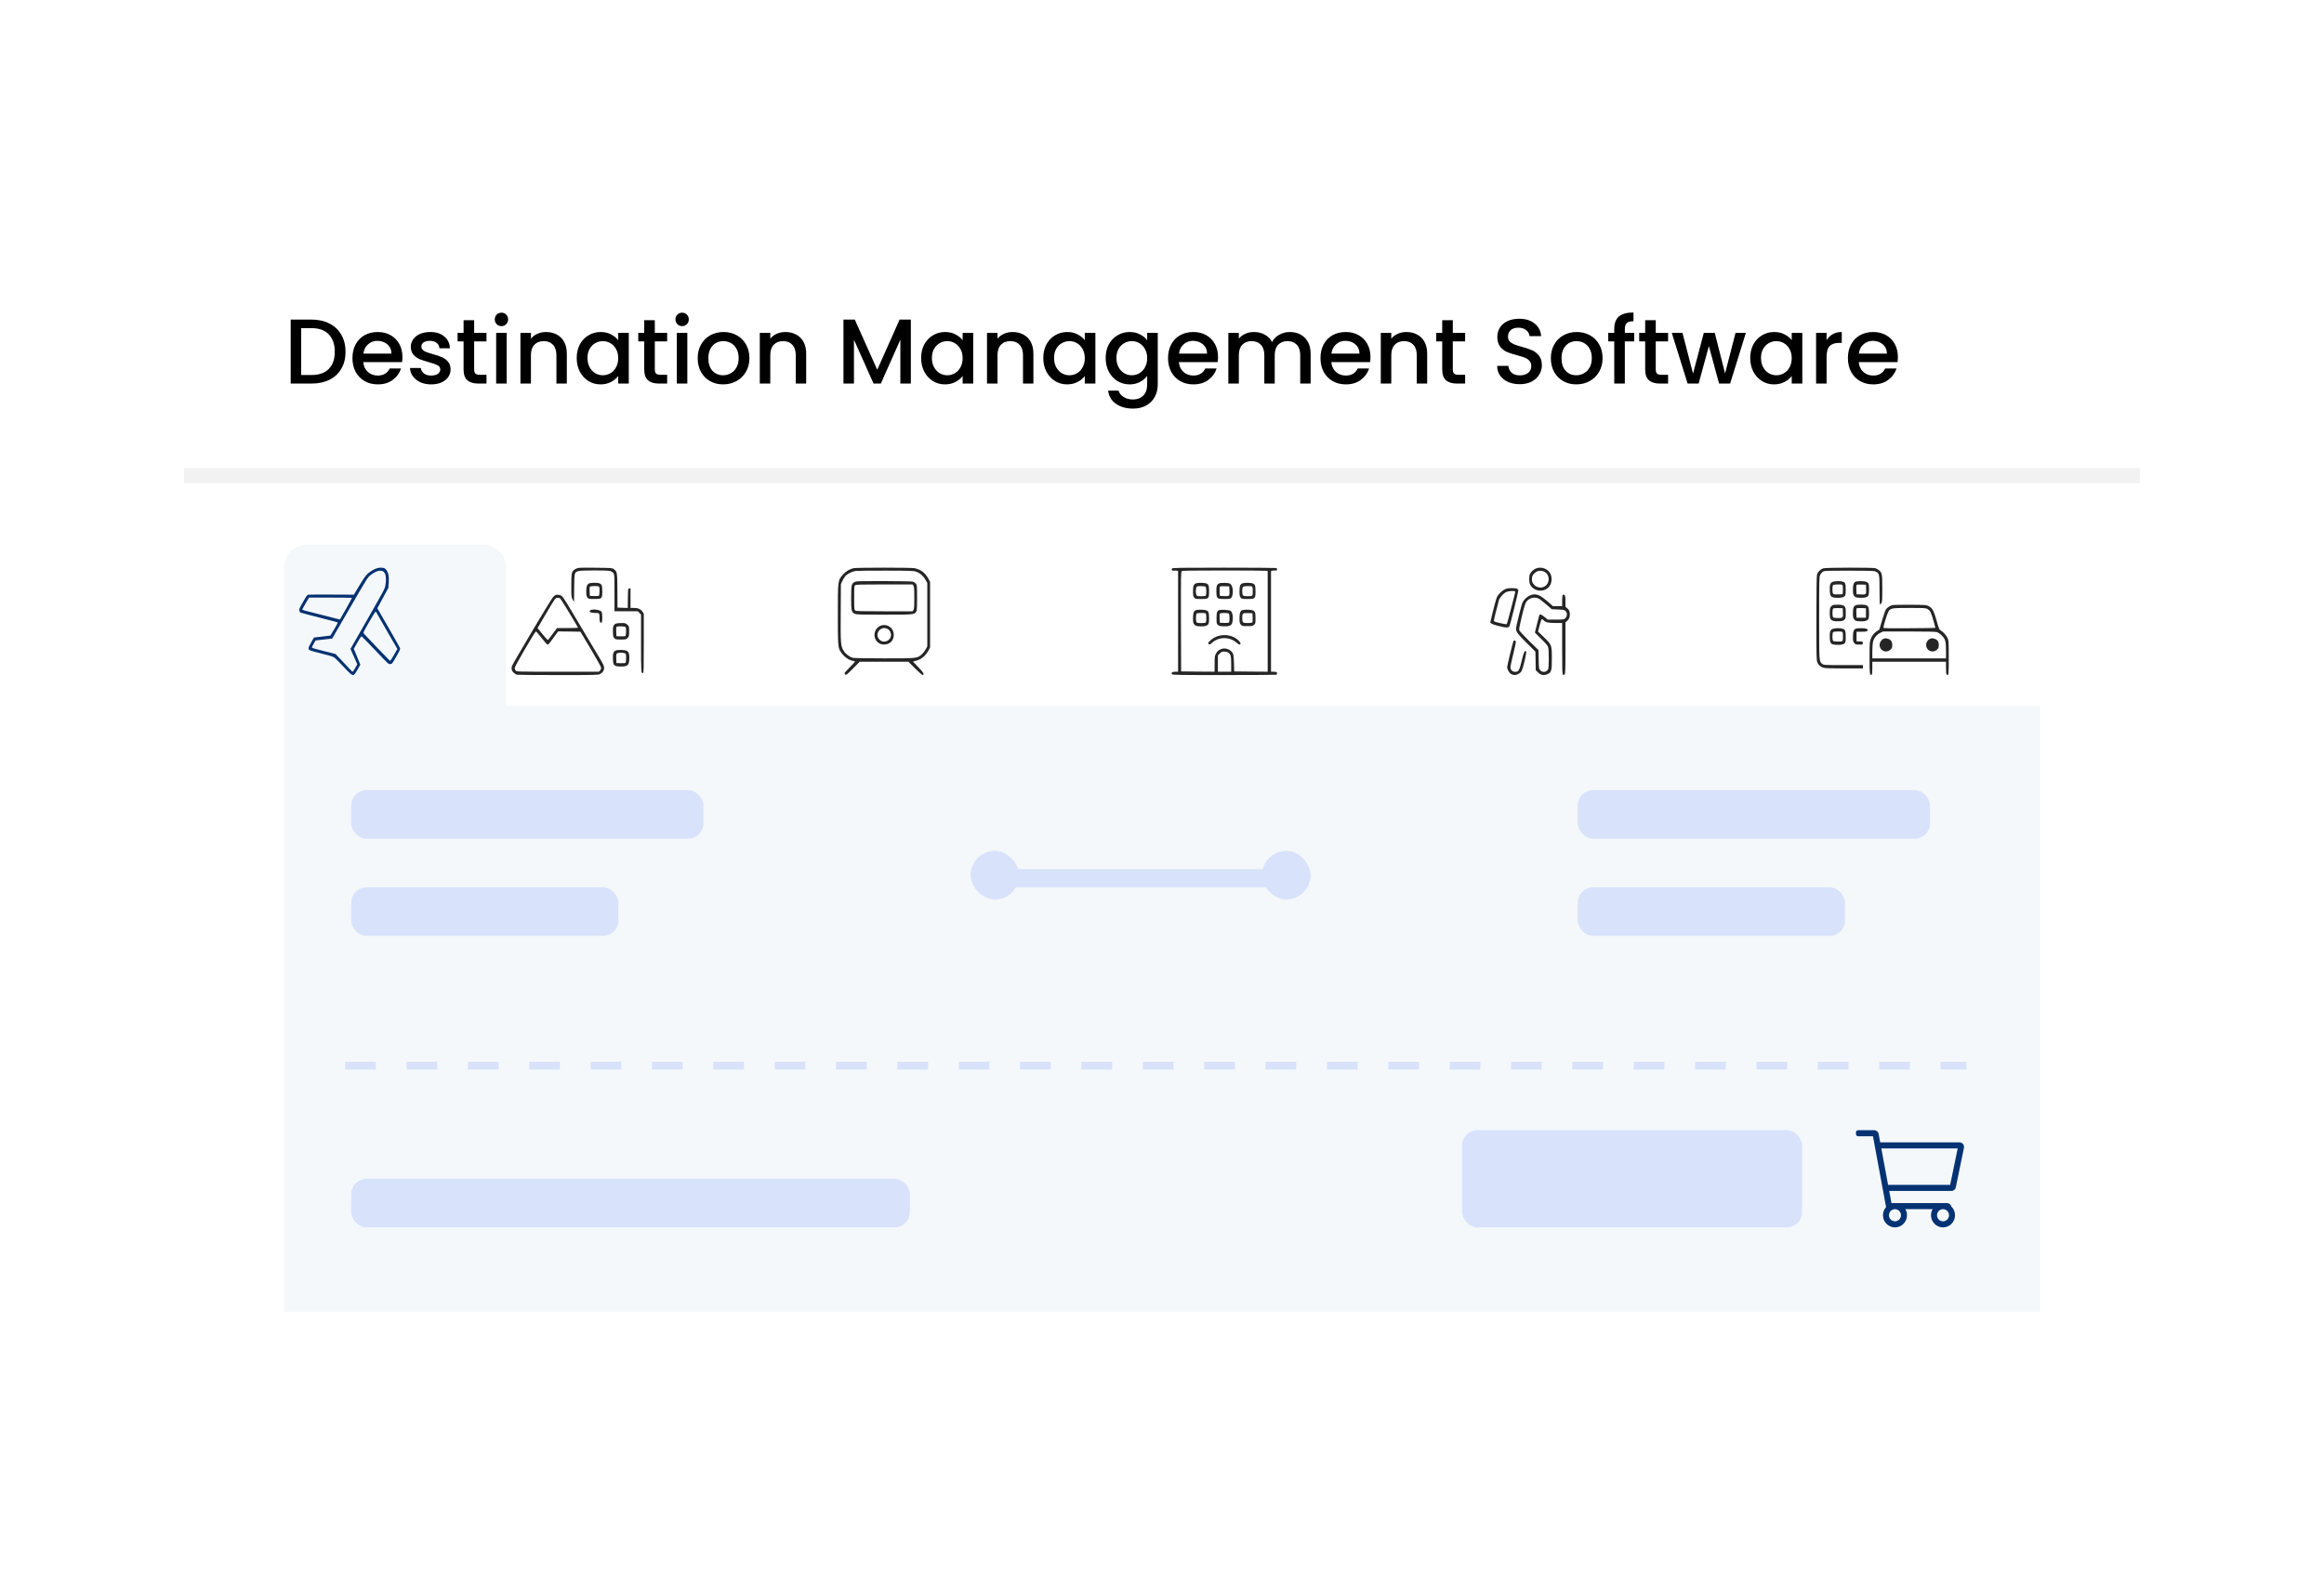 <svg width="303" height="207" viewBox="0 0 303 207" fill="none" xmlns="http://www.w3.org/2000/svg">
<g filter="url(#filter0_d_850_2206)">
<rect x="24" y="27" width="255" height="159" rx="10" fill="white"/>
</g>
<path d="M37 74C37 72.343 38.343 71 40 71H63C64.657 71 66 72.343 66 74V92H37V74Z" fill="#F4F8FB"/>
<path d="M49.756 74.006C49.375 73.973 49.02 74.075 48.558 74.346C47.871 74.76 47.684 74.968 46.88 76.284L46.13 77.519L43.239 77.507C41.646 77.497 40.28 77.507 40.187 77.522C40.064 77.544 39.953 77.694 39.507 78.472C39.025 79.314 38.983 79.418 39.031 79.6C39.061 79.712 39.123 79.826 39.161 79.848C39.206 79.874 40.297 80.166 41.596 80.494C42.886 80.825 43.974 81.107 44.012 81.13C44.063 81.159 43.939 81.421 43.584 82.012L43.079 82.849L42.009 82.981L40.933 83.109L40.58 83.726C40.175 84.433 40.144 84.621 40.399 84.769C40.494 84.825 41.211 85.028 41.988 85.215C43.044 85.478 43.456 85.606 43.632 85.744C43.761 85.845 44.225 86.312 44.656 86.777C45.093 87.246 45.556 87.713 45.688 87.824C46.082 88.131 46.161 88.082 46.603 87.311L46.982 86.648L46.556 85.611L46.126 84.581L46.604 83.745C46.994 83.063 47.098 82.926 47.174 82.971C47.225 83.001 47.974 83.771 48.847 84.682C50.768 86.701 50.634 86.58 50.898 86.563C51.117 86.553 51.124 86.54 51.665 85.595C52.125 84.791 52.202 84.612 52.159 84.493C52.132 84.409 51.451 83.207 50.65 81.814L49.194 79.294L49.917 77.958L50.636 76.627L50.687 75.928C50.743 75.147 50.62 74.561 50.331 74.264C50.095 74.023 50.137 74.039 49.756 74.006ZM50.201 74.788C50.344 75.103 50.361 75.756 50.244 76.331C50.151 76.791 50.08 76.93 47.923 80.698L45.696 84.588L46.141 85.593L46.582 86.604L46.295 87.106C46.137 87.382 45.983 87.592 45.951 87.574C45.912 87.552 45.704 87.336 45.478 87.093C45.252 86.85 44.775 86.332 44.408 85.947L43.744 85.251L42.22 84.87C41.378 84.662 40.68 84.471 40.666 84.436C40.642 84.405 40.744 84.182 40.887 83.931L41.141 83.487L42.224 83.363L43.303 83.246L45.61 79.274C47.864 75.382 47.921 75.295 48.261 75.013C49.16 74.276 49.927 74.183 50.201 74.788ZM45.12 79.357L44.318 80.759L42.671 80.34C41.758 80.108 40.689 79.837 40.279 79.736C39.876 79.638 39.503 79.533 39.452 79.503C39.382 79.462 39.454 79.307 39.831 78.678L40.303 77.898L43.063 77.902C44.584 77.904 45.843 77.917 45.874 77.936C45.904 77.944 45.562 78.585 45.12 79.357ZM49.159 79.994C49.218 80.114 49.839 81.196 50.536 82.399L51.81 84.599L51.361 85.383C51.037 85.949 50.889 86.163 50.832 86.13C50.755 86.085 47.634 82.836 47.45 82.608C47.333 82.472 47.34 82.459 48.102 81.128C48.525 80.388 48.901 79.776 48.938 79.771C49.032 79.74 49.048 79.758 49.159 79.994Z" fill="#043171"/>
<line x1="24" y1="62" x2="279" y2="62" stroke="#F2F2F2" stroke-width="2"/>
<path d="M40.624 41.66C41.512 41.66 42.288 41.832 42.952 42.176C43.624 42.512 44.14 43 44.5 43.64C44.868 44.272 45.052 45.012 45.052 45.86C45.052 46.708 44.868 47.444 44.5 48.068C44.14 48.692 43.624 49.172 42.952 49.508C42.288 49.836 41.512 50 40.624 50H37.9V41.66H40.624ZM40.624 48.884C41.6 48.884 42.348 48.62 42.868 48.092C43.388 47.564 43.648 46.82 43.648 45.86C43.648 44.892 43.388 44.136 42.868 43.592C42.348 43.048 41.6 42.776 40.624 42.776H39.268V48.884H40.624ZM52.468 46.532C52.468 46.78 52.452 47.004 52.42 47.204H47.368C47.408 47.732 47.604 48.156 47.956 48.476C48.308 48.796 48.74 48.956 49.252 48.956C49.988 48.956 50.508 48.648 50.812 48.032H52.288C52.088 48.64 51.724 49.14 51.196 49.532C50.676 49.916 50.028 50.108 49.252 50.108C48.62 50.108 48.052 49.968 47.548 49.688C47.052 49.4 46.66 49 46.372 48.488C46.092 47.968 45.952 47.368 45.952 46.688C45.952 46.008 46.088 45.412 46.36 44.9C46.64 44.38 47.028 43.98 47.524 43.7C48.028 43.42 48.604 43.28 49.252 43.28C49.876 43.28 50.432 43.416 50.92 43.688C51.408 43.96 51.788 44.344 52.06 44.84C52.332 45.328 52.468 45.892 52.468 46.532ZM51.04 46.1C51.032 45.596 50.852 45.192 50.5 44.888C50.148 44.584 49.712 44.432 49.192 44.432C48.72 44.432 48.316 44.584 47.98 44.888C47.644 45.184 47.444 45.588 47.38 46.1H51.04ZM56.214 50.108C55.694 50.108 55.226 50.016 54.81 49.832C54.402 49.64 54.078 49.384 53.838 49.064C53.598 48.736 53.47 48.372 53.454 47.972H54.87C54.894 48.252 55.026 48.488 55.266 48.68C55.514 48.864 55.822 48.956 56.19 48.956C56.574 48.956 56.87 48.884 57.078 48.74C57.294 48.588 57.402 48.396 57.402 48.164C57.402 47.916 57.282 47.732 57.042 47.612C56.81 47.492 56.438 47.36 55.926 47.216C55.43 47.08 55.026 46.948 54.714 46.82C54.402 46.692 54.13 46.496 53.898 46.232C53.674 45.968 53.562 45.62 53.562 45.188C53.562 44.836 53.666 44.516 53.874 44.228C54.082 43.932 54.378 43.7 54.762 43.532C55.154 43.364 55.602 43.28 56.106 43.28C56.858 43.28 57.462 43.472 57.918 43.856C58.382 44.232 58.63 44.748 58.662 45.404H57.294C57.27 45.108 57.15 44.872 56.934 44.696C56.718 44.52 56.426 44.432 56.058 44.432C55.698 44.432 55.422 44.5 55.23 44.636C55.038 44.772 54.942 44.952 54.942 45.176C54.942 45.352 55.006 45.5 55.134 45.62C55.262 45.74 55.418 45.836 55.602 45.908C55.786 45.972 56.058 46.056 56.418 46.16C56.898 46.288 57.29 46.42 57.594 46.556C57.906 46.684 58.174 46.876 58.398 47.132C58.622 47.388 58.738 47.728 58.746 48.152C58.746 48.528 58.642 48.864 58.434 49.16C58.226 49.456 57.93 49.688 57.546 49.856C57.17 50.024 56.726 50.108 56.214 50.108ZM61.82 44.504V48.164C61.82 48.412 61.876 48.592 61.988 48.704C62.108 48.808 62.308 48.86 62.588 48.86H63.428V50H62.348C61.732 50 61.26 49.856 60.932 49.568C60.604 49.28 60.44 48.812 60.44 48.164V44.504H59.66V43.388H60.44V41.744H61.82V43.388H63.428V44.504H61.82ZM65.385 42.512C65.137 42.512 64.929 42.428 64.761 42.26C64.593 42.092 64.509 41.884 64.509 41.636C64.509 41.388 64.593 41.18 64.761 41.012C64.929 40.844 65.137 40.76 65.385 40.76C65.625 40.76 65.829 40.844 65.997 41.012C66.165 41.18 66.249 41.388 66.249 41.636C66.249 41.884 66.165 42.092 65.997 42.26C65.829 42.428 65.625 42.512 65.385 42.512ZM66.057 43.388V50H64.689V43.388H66.057ZM71.189 43.28C71.709 43.28 72.173 43.388 72.581 43.604C72.997 43.82 73.321 44.14 73.553 44.564C73.785 44.988 73.901 45.5 73.901 46.1V50H72.545V46.304C72.545 45.712 72.397 45.26 72.101 44.948C71.805 44.628 71.401 44.468 70.889 44.468C70.377 44.468 69.969 44.628 69.665 44.948C69.369 45.26 69.221 45.712 69.221 46.304V50H67.853V43.388H69.221V44.144C69.445 43.872 69.729 43.66 70.073 43.508C70.425 43.356 70.797 43.28 71.189 43.28ZM75.19 46.664C75.19 46 75.326 45.412 75.598 44.9C75.878 44.388 76.254 43.992 76.726 43.712C77.206 43.424 77.734 43.28 78.31 43.28C78.83 43.28 79.282 43.384 79.666 43.592C80.058 43.792 80.37 44.044 80.602 44.348V43.388H81.982V50H80.602V49.016C80.37 49.328 80.054 49.588 79.654 49.796C79.254 50.004 78.798 50.108 78.286 50.108C77.718 50.108 77.198 49.964 76.726 49.676C76.254 49.38 75.878 48.972 75.598 48.452C75.326 47.924 75.19 47.328 75.19 46.664ZM80.602 46.688C80.602 46.232 80.506 45.836 80.314 45.5C80.13 45.164 79.886 44.908 79.582 44.732C79.278 44.556 78.95 44.468 78.598 44.468C78.246 44.468 77.918 44.556 77.614 44.732C77.31 44.9 77.062 45.152 76.87 45.488C76.686 45.816 76.594 46.208 76.594 46.664C76.594 47.12 76.686 47.52 76.87 47.864C77.062 48.208 77.31 48.472 77.614 48.656C77.926 48.832 78.254 48.92 78.598 48.92C78.95 48.92 79.278 48.832 79.582 48.656C79.886 48.48 80.13 48.224 80.314 47.888C80.506 47.544 80.602 47.144 80.602 46.688ZM85.375 44.504V48.164C85.375 48.412 85.431 48.592 85.543 48.704C85.663 48.808 85.863 48.86 86.143 48.86H86.983V50H85.903C85.287 50 84.815 49.856 84.487 49.568C84.159 49.28 83.995 48.812 83.995 48.164V44.504H83.215V43.388H83.995V41.744H85.375V43.388H86.983V44.504H85.375ZM88.94 42.512C88.692 42.512 88.484 42.428 88.316 42.26C88.148 42.092 88.064 41.884 88.064 41.636C88.064 41.388 88.148 41.18 88.316 41.012C88.484 40.844 88.692 40.76 88.94 40.76C89.18 40.76 89.384 40.844 89.552 41.012C89.72 41.18 89.804 41.388 89.804 41.636C89.804 41.884 89.72 42.092 89.552 42.26C89.384 42.428 89.18 42.512 88.94 42.512ZM89.612 43.388V50H88.244V43.388H89.612ZM94.276 50.108C93.652 50.108 93.088 49.968 92.584 49.688C92.08 49.4 91.684 49 91.396 48.488C91.108 47.968 90.964 47.368 90.964 46.688C90.964 46.016 91.112 45.42 91.408 44.9C91.704 44.38 92.108 43.98 92.62 43.7C93.132 43.42 93.704 43.28 94.336 43.28C94.968 43.28 95.54 43.42 96.052 43.7C96.564 43.98 96.968 44.38 97.264 44.9C97.56 45.42 97.708 46.016 97.708 46.688C97.708 47.36 97.556 47.956 97.252 48.476C96.948 48.996 96.532 49.4 96.004 49.688C95.484 49.968 94.908 50.108 94.276 50.108ZM94.276 48.92C94.628 48.92 94.956 48.836 95.26 48.668C95.572 48.5 95.824 48.248 96.016 47.912C96.208 47.576 96.304 47.168 96.304 46.688C96.304 46.208 96.212 45.804 96.028 45.476C95.844 45.14 95.6 44.888 95.296 44.72C94.992 44.552 94.664 44.468 94.312 44.468C93.96 44.468 93.632 44.552 93.328 44.72C93.032 44.888 92.796 45.14 92.62 45.476C92.444 45.804 92.356 46.208 92.356 46.688C92.356 47.4 92.536 47.952 92.896 48.344C93.264 48.728 93.724 48.92 94.276 48.92ZM102.396 43.28C102.916 43.28 103.38 43.388 103.788 43.604C104.204 43.82 104.528 44.14 104.76 44.564C104.992 44.988 105.108 45.5 105.108 46.1V50H103.752V46.304C103.752 45.712 103.604 45.26 103.308 44.948C103.012 44.628 102.608 44.468 102.096 44.468C101.584 44.468 101.176 44.628 100.872 44.948C100.576 45.26 100.428 45.712 100.428 46.304V50H99.06V43.388H100.428V44.144C100.652 43.872 100.936 43.66 101.28 43.508C101.632 43.356 102.004 43.28 102.396 43.28ZM118.754 41.66V50H117.386V44.288L114.842 50H113.894L111.338 44.288V50H109.97V41.66H111.446L114.374 48.2L117.29 41.66H118.754ZM120.096 46.664C120.096 46 120.232 45.412 120.504 44.9C120.784 44.388 121.16 43.992 121.632 43.712C122.112 43.424 122.64 43.28 123.216 43.28C123.736 43.28 124.188 43.384 124.572 43.592C124.964 43.792 125.276 44.044 125.508 44.348V43.388H126.888V50H125.508V49.016C125.276 49.328 124.96 49.588 124.56 49.796C124.16 50.004 123.704 50.108 123.192 50.108C122.624 50.108 122.104 49.964 121.632 49.676C121.16 49.38 120.784 48.972 120.504 48.452C120.232 47.924 120.096 47.328 120.096 46.664ZM125.508 46.688C125.508 46.232 125.412 45.836 125.22 45.5C125.036 45.164 124.792 44.908 124.488 44.732C124.184 44.556 123.856 44.468 123.504 44.468C123.152 44.468 122.824 44.556 122.52 44.732C122.216 44.9 121.968 45.152 121.776 45.488C121.592 45.816 121.5 46.208 121.5 46.664C121.5 47.12 121.592 47.52 121.776 47.864C121.968 48.208 122.216 48.472 122.52 48.656C122.832 48.832 123.16 48.92 123.504 48.92C123.856 48.92 124.184 48.832 124.488 48.656C124.792 48.48 125.036 48.224 125.22 47.888C125.412 47.544 125.508 47.144 125.508 46.688ZM132.021 43.28C132.541 43.28 133.005 43.388 133.413 43.604C133.829 43.82 134.153 44.14 134.385 44.564C134.617 44.988 134.733 45.5 134.733 46.1V50H133.377V46.304C133.377 45.712 133.229 45.26 132.933 44.948C132.637 44.628 132.233 44.468 131.721 44.468C131.209 44.468 130.801 44.628 130.497 44.948C130.201 45.26 130.053 45.712 130.053 46.304V50H128.685V43.388H130.053V44.144C130.277 43.872 130.561 43.66 130.905 43.508C131.257 43.356 131.629 43.28 132.021 43.28ZM136.022 46.664C136.022 46 136.158 45.412 136.43 44.9C136.71 44.388 137.086 43.992 137.558 43.712C138.038 43.424 138.566 43.28 139.142 43.28C139.662 43.28 140.114 43.384 140.498 43.592C140.89 43.792 141.202 44.044 141.434 44.348V43.388H142.814V50H141.434V49.016C141.202 49.328 140.886 49.588 140.486 49.796C140.086 50.004 139.63 50.108 139.118 50.108C138.55 50.108 138.03 49.964 137.558 49.676C137.086 49.38 136.71 48.972 136.43 48.452C136.158 47.924 136.022 47.328 136.022 46.664ZM141.434 46.688C141.434 46.232 141.338 45.836 141.146 45.5C140.962 45.164 140.718 44.908 140.414 44.732C140.11 44.556 139.782 44.468 139.43 44.468C139.078 44.468 138.75 44.556 138.446 44.732C138.142 44.9 137.894 45.152 137.702 45.488C137.518 45.816 137.426 46.208 137.426 46.664C137.426 47.12 137.518 47.52 137.702 47.864C137.894 48.208 138.142 48.472 138.446 48.656C138.758 48.832 139.086 48.92 139.43 48.92C139.782 48.92 140.11 48.832 140.414 48.656C140.718 48.48 140.962 48.224 141.146 47.888C141.338 47.544 141.434 47.144 141.434 46.688ZM147.275 43.28C147.787 43.28 148.239 43.384 148.631 43.592C149.031 43.792 149.343 44.044 149.567 44.348V43.388H150.947V50.108C150.947 50.716 150.819 51.256 150.563 51.728C150.307 52.208 149.935 52.584 149.447 52.856C148.967 53.128 148.391 53.264 147.719 53.264C146.823 53.264 146.079 53.052 145.487 52.628C144.895 52.212 144.559 51.644 144.479 50.924H145.835C145.939 51.268 146.159 51.544 146.495 51.752C146.839 51.968 147.247 52.076 147.719 52.076C148.271 52.076 148.715 51.908 149.051 51.572C149.395 51.236 149.567 50.748 149.567 50.108V49.004C149.335 49.316 149.019 49.58 148.619 49.796C148.227 50.004 147.779 50.108 147.275 50.108C146.699 50.108 146.171 49.964 145.691 49.676C145.219 49.38 144.843 48.972 144.563 48.452C144.291 47.924 144.155 47.328 144.155 46.664C144.155 46 144.291 45.412 144.563 44.9C144.843 44.388 145.219 43.992 145.691 43.712C146.171 43.424 146.699 43.28 147.275 43.28ZM149.567 46.688C149.567 46.232 149.471 45.836 149.279 45.5C149.095 45.164 148.851 44.908 148.547 44.732C148.243 44.556 147.915 44.468 147.563 44.468C147.211 44.468 146.883 44.556 146.579 44.732C146.275 44.9 146.027 45.152 145.835 45.488C145.651 45.816 145.559 46.208 145.559 46.664C145.559 47.12 145.651 47.52 145.835 47.864C146.027 48.208 146.275 48.472 146.579 48.656C146.891 48.832 147.219 48.92 147.563 48.92C147.915 48.92 148.243 48.832 148.547 48.656C148.851 48.48 149.095 48.224 149.279 47.888C149.471 47.544 149.567 47.144 149.567 46.688ZM158.804 46.532C158.804 46.78 158.788 47.004 158.756 47.204H153.704C153.744 47.732 153.94 48.156 154.292 48.476C154.644 48.796 155.076 48.956 155.588 48.956C156.324 48.956 156.844 48.648 157.148 48.032H158.624C158.424 48.64 158.06 49.14 157.532 49.532C157.012 49.916 156.364 50.108 155.588 50.108C154.956 50.108 154.388 49.968 153.884 49.688C153.388 49.4 152.996 49 152.708 48.488C152.428 47.968 152.288 47.368 152.288 46.688C152.288 46.008 152.424 45.412 152.696 44.9C152.976 44.38 153.364 43.98 153.86 43.7C154.364 43.42 154.94 43.28 155.588 43.28C156.212 43.28 156.768 43.416 157.256 43.688C157.744 43.96 158.124 44.344 158.396 44.84C158.668 45.328 158.804 45.892 158.804 46.532ZM157.376 46.1C157.368 45.596 157.188 45.192 156.836 44.888C156.484 44.584 156.048 44.432 155.528 44.432C155.056 44.432 154.652 44.584 154.316 44.888C153.98 45.184 153.78 45.588 153.716 46.1H157.376ZM168.154 43.28C168.674 43.28 169.138 43.388 169.546 43.604C169.962 43.82 170.286 44.14 170.518 44.564C170.758 44.988 170.878 45.5 170.878 46.1V50H169.522V46.304C169.522 45.712 169.374 45.26 169.078 44.948C168.782 44.628 168.378 44.468 167.866 44.468C167.354 44.468 166.946 44.628 166.642 44.948C166.346 45.26 166.198 45.712 166.198 46.304V50H164.842V46.304C164.842 45.712 164.694 45.26 164.398 44.948C164.102 44.628 163.698 44.468 163.186 44.468C162.674 44.468 162.266 44.628 161.962 44.948C161.666 45.26 161.518 45.712 161.518 46.304V50H160.15V43.388H161.518V44.144C161.742 43.872 162.026 43.66 162.37 43.508C162.714 43.356 163.082 43.28 163.474 43.28C164.002 43.28 164.474 43.392 164.89 43.616C165.306 43.84 165.626 44.164 165.85 44.588C166.05 44.188 166.362 43.872 166.786 43.64C167.21 43.4 167.666 43.28 168.154 43.28ZM178.679 46.532C178.679 46.78 178.663 47.004 178.631 47.204H173.579C173.619 47.732 173.815 48.156 174.167 48.476C174.519 48.796 174.951 48.956 175.463 48.956C176.199 48.956 176.719 48.648 177.023 48.032H178.499C178.299 48.64 177.935 49.14 177.407 49.532C176.887 49.916 176.239 50.108 175.463 50.108C174.831 50.108 174.263 49.968 173.759 49.688C173.263 49.4 172.871 49 172.583 48.488C172.303 47.968 172.163 47.368 172.163 46.688C172.163 46.008 172.299 45.412 172.571 44.9C172.851 44.38 173.239 43.98 173.735 43.7C174.239 43.42 174.815 43.28 175.463 43.28C176.087 43.28 176.643 43.416 177.131 43.688C177.619 43.96 177.999 44.344 178.271 44.84C178.543 45.328 178.679 45.892 178.679 46.532ZM177.251 46.1C177.243 45.596 177.063 45.192 176.711 44.888C176.359 44.584 175.923 44.432 175.403 44.432C174.931 44.432 174.527 44.584 174.191 44.888C173.855 45.184 173.655 45.588 173.591 46.1H177.251ZM183.361 43.28C183.881 43.28 184.345 43.388 184.753 43.604C185.169 43.82 185.493 44.14 185.725 44.564C185.957 44.988 186.073 45.5 186.073 46.1V50H184.717V46.304C184.717 45.712 184.569 45.26 184.273 44.948C183.977 44.628 183.573 44.468 183.061 44.468C182.549 44.468 182.141 44.628 181.837 44.948C181.541 45.26 181.393 45.712 181.393 46.304V50H180.025V43.388H181.393V44.144C181.617 43.872 181.901 43.66 182.245 43.508C182.597 43.356 182.969 43.28 183.361 43.28ZM189.414 44.504V48.164C189.414 48.412 189.47 48.592 189.582 48.704C189.702 48.808 189.902 48.86 190.182 48.86H191.022V50H189.942C189.326 50 188.854 49.856 188.526 49.568C188.198 49.28 188.034 48.812 188.034 48.164V44.504H187.254V43.388H188.034V41.744H189.414V43.388H191.022V44.504H189.414ZM198.148 50.084C197.588 50.084 197.084 49.988 196.636 49.796C196.188 49.596 195.836 49.316 195.58 48.956C195.324 48.596 195.196 48.176 195.196 47.696H196.66C196.692 48.056 196.832 48.352 197.08 48.584C197.336 48.816 197.692 48.932 198.148 48.932C198.62 48.932 198.988 48.82 199.252 48.596C199.516 48.364 199.648 48.068 199.648 47.708C199.648 47.428 199.564 47.2 199.396 47.024C199.236 46.848 199.032 46.712 198.784 46.616C198.544 46.52 198.208 46.416 197.776 46.304C197.232 46.16 196.788 46.016 196.444 45.872C196.108 45.72 195.82 45.488 195.58 45.176C195.34 44.864 195.22 44.448 195.22 43.928C195.22 43.448 195.34 43.028 195.58 42.668C195.82 42.308 196.156 42.032 196.588 41.84C197.02 41.648 197.52 41.552 198.088 41.552C198.896 41.552 199.556 41.756 200.068 42.164C200.588 42.564 200.876 43.116 200.932 43.82H199.42C199.396 43.516 199.252 43.256 198.988 43.04C198.724 42.824 198.376 42.716 197.944 42.716C197.552 42.716 197.232 42.816 196.984 43.016C196.736 43.216 196.612 43.504 196.612 43.88C196.612 44.136 196.688 44.348 196.84 44.516C197 44.676 197.2 44.804 197.44 44.9C197.68 44.996 198.008 45.1 198.424 45.212C198.976 45.364 199.424 45.516 199.768 45.668C200.12 45.82 200.416 46.056 200.656 46.376C200.904 46.688 201.028 47.108 201.028 47.636C201.028 48.06 200.912 48.46 200.68 48.836C200.456 49.212 200.124 49.516 199.684 49.748C199.252 49.972 198.74 50.084 198.148 50.084ZM205.51 50.108C204.886 50.108 204.322 49.968 203.818 49.688C203.314 49.4 202.918 49 202.63 48.488C202.342 47.968 202.198 47.368 202.198 46.688C202.198 46.016 202.346 45.42 202.642 44.9C202.938 44.38 203.342 43.98 203.854 43.7C204.366 43.42 204.938 43.28 205.57 43.28C206.202 43.28 206.774 43.42 207.286 43.7C207.798 43.98 208.202 44.38 208.498 44.9C208.794 45.42 208.942 46.016 208.942 46.688C208.942 47.36 208.79 47.956 208.486 48.476C208.182 48.996 207.766 49.4 207.238 49.688C206.718 49.968 206.142 50.108 205.51 50.108ZM205.51 48.92C205.862 48.92 206.19 48.836 206.494 48.668C206.806 48.5 207.058 48.248 207.25 47.912C207.442 47.576 207.538 47.168 207.538 46.688C207.538 46.208 207.446 45.804 207.262 45.476C207.078 45.14 206.834 44.888 206.53 44.72C206.226 44.552 205.898 44.468 205.546 44.468C205.194 44.468 204.866 44.552 204.562 44.72C204.266 44.888 204.03 45.14 203.854 45.476C203.678 45.804 203.59 46.208 203.59 46.688C203.59 47.4 203.77 47.952 204.13 48.344C204.498 48.728 204.958 48.92 205.51 48.92ZM213.067 44.504H211.843V50H210.463V44.504H209.683V43.388H210.463V42.92C210.463 42.16 210.663 41.608 211.063 41.264C211.471 40.912 212.107 40.736 212.971 40.736V41.876C212.555 41.876 212.263 41.956 212.095 42.116C211.927 42.268 211.843 42.536 211.843 42.92V43.388H213.067V44.504ZM215.875 44.504V48.164C215.875 48.412 215.931 48.592 216.043 48.704C216.163 48.808 216.363 48.86 216.643 48.86H217.483V50H216.403C215.787 50 215.315 49.856 214.987 49.568C214.659 49.28 214.495 48.812 214.495 48.164V44.504H213.715V43.388H214.495V41.744H215.875V43.388H217.483V44.504H215.875ZM227.624 43.388L225.572 50H224.132L222.8 45.116L221.468 50H220.028L217.964 43.388H219.356L220.736 48.704L222.14 43.388H223.568L224.912 48.68L226.28 43.388H227.624ZM228.19 46.664C228.19 46 228.326 45.412 228.598 44.9C228.878 44.388 229.254 43.992 229.726 43.712C230.206 43.424 230.734 43.28 231.31 43.28C231.83 43.28 232.282 43.384 232.666 43.592C233.058 43.792 233.37 44.044 233.602 44.348V43.388H234.982V50H233.602V49.016C233.37 49.328 233.054 49.588 232.654 49.796C232.254 50.004 231.798 50.108 231.286 50.108C230.718 50.108 230.198 49.964 229.726 49.676C229.254 49.38 228.878 48.972 228.598 48.452C228.326 47.924 228.19 47.328 228.19 46.664ZM233.602 46.688C233.602 46.232 233.506 45.836 233.314 45.5C233.13 45.164 232.886 44.908 232.582 44.732C232.278 44.556 231.95 44.468 231.598 44.468C231.246 44.468 230.918 44.556 230.614 44.732C230.31 44.9 230.062 45.152 229.87 45.488C229.686 45.816 229.594 46.208 229.594 46.664C229.594 47.12 229.686 47.52 229.87 47.864C230.062 48.208 230.31 48.472 230.614 48.656C230.926 48.832 231.254 48.92 231.598 48.92C231.95 48.92 232.278 48.832 232.582 48.656C232.886 48.48 233.13 48.224 233.314 47.888C233.506 47.544 233.602 47.144 233.602 46.688ZM238.147 44.348C238.347 44.012 238.611 43.752 238.939 43.568C239.275 43.376 239.671 43.28 240.127 43.28V44.696H239.779C239.243 44.696 238.835 44.832 238.555 45.104C238.283 45.376 238.147 45.848 238.147 46.52V50H236.779V43.388H238.147V44.348ZM247.444 46.532C247.444 46.78 247.428 47.004 247.396 47.204H242.344C242.384 47.732 242.58 48.156 242.932 48.476C243.284 48.796 243.716 48.956 244.228 48.956C244.964 48.956 245.484 48.648 245.788 48.032H247.264C247.064 48.64 246.7 49.14 246.172 49.532C245.652 49.916 245.004 50.108 244.228 50.108C243.596 50.108 243.028 49.968 242.524 49.688C242.028 49.4 241.636 49 241.348 48.488C241.068 47.968 240.928 47.368 240.928 46.688C240.928 46.008 241.064 45.412 241.336 44.9C241.616 44.38 242.004 43.98 242.5 43.7C243.004 43.42 243.58 43.28 244.228 43.28C244.852 43.28 245.408 43.416 245.896 43.688C246.384 43.96 246.764 44.344 247.036 44.84C247.308 45.328 247.444 45.892 247.444 46.532ZM246.016 46.1C246.008 45.596 245.828 45.192 245.476 44.888C245.124 44.584 244.688 44.432 244.168 44.432C243.696 44.432 243.292 44.584 242.956 44.888C242.62 45.184 242.42 45.588 242.356 46.1H246.016Z" fill="black"/>
<rect x="37" y="92" width="229" height="79" fill="#F4F8FB"/>
<rect x="45.793" y="103" width="45.917" height="6.333" rx="2" fill="#D8E2FA"/>
<rect x="45.793" y="153.667" width="72.833" height="6.333" rx="2" fill="#D8E2FA"/>
<rect x="190.625" y="147.333" width="44.333" height="12.667" rx="2" fill="#D8E2FA"/>
<rect x="205.711" y="103" width="45.917" height="6.333" rx="2" fill="#D8E2FA"/>
<rect x="126.543" y="110.917" width="6.333" height="6.333" rx="3.167" fill="#D8E2FA"/>
<rect x="164.543" y="110.917" width="6.333" height="6.333" rx="3.167" fill="#D8E2FA"/>
<rect x="131.293" y="113.292" width="35.625" height="2.375" fill="#D8E2FA"/>
<rect x="45.793" y="115.667" width="34.833" height="6.333" rx="2" fill="#D8E2FA"/>
<rect x="205.711" y="115.667" width="34.833" height="6.333" rx="2" fill="#D8E2FA"/>
<path d="M255.481 148.917H245.138L244.934 147.818C244.882 147.537 244.639 147.333 244.357 147.333H242.268C242.106 147.333 241.975 147.466 241.975 147.63V147.828C241.975 147.992 242.106 148.125 242.268 148.125H244.194L245.905 157.352C245.652 157.633 245.498 158.007 245.498 158.417C245.498 159.291 246.199 160 247.064 160C247.929 160 248.63 159.291 248.63 158.417C248.63 158.139 248.558 157.866 248.42 157.625H251.972C251.834 157.866 251.761 158.139 251.762 158.417C251.762 159.291 252.463 160 253.328 160C254.193 160 254.894 159.291 254.894 158.417C254.894 157.972 254.712 157.57 254.419 157.282C254.356 157.029 254.129 156.833 253.85 156.833H246.606L246.312 155.25H254.42C254.699 155.25 254.939 155.053 254.995 154.778L256.056 149.632C256.132 149.263 255.853 148.917 255.481 148.917ZM247.847 158.417C247.847 158.853 247.496 159.208 247.064 159.208C246.632 159.208 246.281 158.853 246.281 158.417C246.281 157.98 246.632 157.625 247.064 157.625C247.496 157.625 247.847 157.98 247.847 158.417ZM253.328 159.208C252.896 159.208 252.545 158.853 252.545 158.417C252.545 157.98 252.896 157.625 253.328 157.625C253.759 157.625 254.111 157.98 254.111 158.417C254.111 158.853 253.759 159.208 253.328 159.208ZM254.261 154.458H246.165L245.285 149.708H255.24L254.261 154.458Z" fill="#043273"/>
<line x1="45" y1="138.917" x2="256.375" y2="138.917" stroke="#D8E2FA" stroke-dasharray="4 4"/>
<path d="M237.736 74.082C237.374 74.184 236.999 74.549 236.898 74.907C236.847 75.111 236.818 76.878 236.818 80.639C236.818 85.787 236.826 86.093 236.956 86.378C237.1 86.699 237.36 86.918 237.75 87.05C237.916 87.108 238.783 87.138 240.437 87.138H242.885V86.918V86.699H240.328C237.822 86.699 237.772 86.699 237.577 86.539C237.172 86.217 237.179 86.356 237.179 80.551C237.179 75.6 237.187 75.177 237.309 74.95C237.374 74.812 237.526 74.629 237.634 74.549C237.837 74.395 237.916 74.395 241.101 74.395C244.084 74.395 244.387 74.41 244.596 74.527C245.03 74.761 245.051 74.877 245.051 76.951C245.051 77.973 245.073 78.813 245.095 78.813C245.116 78.813 245.196 78.74 245.275 78.645C245.398 78.499 245.405 78.339 245.412 76.747C245.412 74.834 245.383 74.68 244.986 74.337C244.864 74.235 244.64 74.111 244.488 74.067C244.134 73.972 238.111 73.979 237.736 74.082Z" fill="#252525"/>
<path d="M238.925 75.856C238.615 75.994 238.535 76.243 238.564 76.966C238.593 77.754 238.701 77.878 239.38 77.922C239.965 77.959 240.326 77.893 240.507 77.71C240.622 77.594 240.644 77.469 240.644 76.871C240.644 76.082 240.593 75.943 240.276 75.826C239.958 75.717 239.214 75.731 238.925 75.856ZM240.247 76.352C240.268 76.44 240.283 76.732 240.268 76.987L240.247 77.462L239.683 77.484C239.322 77.499 239.077 77.477 239.012 77.418C238.882 77.309 238.875 76.396 238.997 76.272C239.048 76.221 239.308 76.184 239.647 76.184C240.167 76.184 240.211 76.199 240.247 76.352Z" fill="#252525"/>
<path d="M242.039 75.797C241.707 75.863 241.584 76.148 241.584 76.849C241.584 77.418 241.606 77.513 241.757 77.696C241.909 77.879 241.988 77.9 242.472 77.922C243.079 77.959 243.454 77.864 243.584 77.652C243.714 77.448 243.722 76.25 243.599 76.053C243.541 75.958 243.382 75.856 243.245 75.819C242.992 75.746 242.349 75.739 242.039 75.797ZM243.303 76.82C243.324 77.521 243.324 77.521 242.523 77.484L242.053 77.462L242.032 76.922C242.017 76.623 242.025 76.338 242.046 76.279C242.075 76.199 242.227 76.184 242.682 76.199L243.281 76.221L243.303 76.82Z" fill="#252525"/>
<path d="M238.914 78.901C238.82 78.96 238.697 79.084 238.647 79.179C238.538 79.39 238.524 80.332 238.625 80.595C238.733 80.902 239.073 81.019 239.715 80.99C240.185 80.968 240.3 80.939 240.459 80.792C240.633 80.624 240.647 80.573 240.647 79.909C240.647 79.244 240.633 79.193 240.459 79.025C240.3 78.872 240.192 78.85 239.687 78.828C239.304 78.814 239.029 78.843 238.914 78.901ZM240.272 79.763C240.308 80.559 240.3 80.566 239.65 80.566C239.311 80.566 239.051 80.53 239 80.478C238.885 80.362 238.885 79.456 239 79.339C239.065 79.274 239.282 79.252 239.672 79.266L240.25 79.288L240.272 79.763Z" fill="#252525"/>
<path d="M241.974 78.886C241.671 79.011 241.584 79.237 241.584 79.923C241.584 80.486 241.606 80.581 241.757 80.756C241.902 80.931 241.988 80.96 242.4 80.989C243.014 81.033 243.353 80.96 243.534 80.77C243.657 80.632 243.678 80.515 243.678 79.916C243.671 79.186 243.628 79.054 243.339 78.901C243.158 78.799 242.198 78.791 241.974 78.886ZM243.281 79.909V80.529H242.667H242.053L242.032 79.989C242.017 79.69 242.025 79.405 242.046 79.347C242.075 79.266 242.227 79.251 242.682 79.266L243.281 79.288V79.909Z" fill="#252525"/>
<path d="M246.696 78.886C246.357 78.989 246.003 79.244 245.852 79.492C245.779 79.624 245.563 80.252 245.382 80.887C245.194 81.53 245.036 82.055 245.028 82.063C244.386 82.45 244.104 82.764 243.887 83.341C243.764 83.669 243.75 83.925 243.75 85.772C243.75 87.861 243.772 88.058 244.01 87.963C244.089 87.933 244.111 87.729 244.111 87.094V86.261H248.914H253.716V87.057C253.716 87.663 253.738 87.868 253.824 87.941C254.056 88.138 254.077 87.948 254.077 85.728C254.077 83.742 254.063 83.494 253.94 83.224C253.774 82.851 253.406 82.428 253.066 82.209C252.821 82.048 252.792 81.997 252.488 80.887C252.127 79.609 251.94 79.266 251.441 79.003C251.167 78.857 251.03 78.85 249.022 78.835C247.852 78.828 246.805 78.85 246.696 78.886ZM251.311 79.397C251.68 79.624 251.766 79.799 252.156 81.179C252.257 81.537 252.33 81.844 252.322 81.851C252.308 81.865 250.784 81.887 248.928 81.895C246.09 81.917 245.555 81.902 245.555 81.814C245.555 81.617 245.996 80.157 246.155 79.843C246.437 79.266 246.494 79.251 248.95 79.251C250.936 79.251 251.095 79.259 251.311 79.397ZM252.517 82.398C252.698 82.45 252.936 82.618 253.175 82.851C253.644 83.326 253.716 83.603 253.716 84.867V85.823H248.914H244.111V84.947C244.111 84.472 244.147 83.91 244.191 83.706C244.299 83.202 244.638 82.764 245.115 82.515L245.512 82.318H248.87C251.066 82.318 252.337 82.347 252.517 82.398Z" fill="#252525"/>
<path d="M245.65 83.246C245.419 83.29 245.13 83.618 245.08 83.903C244.921 84.75 245.896 85.269 246.51 84.655C246.676 84.48 246.712 84.385 246.712 84.086C246.712 83.64 246.531 83.377 246.149 83.268C246.004 83.231 245.867 83.202 245.845 83.202C245.824 83.21 245.737 83.231 245.65 83.246Z" fill="#252525"/>
<path d="M251.717 83.246C251.471 83.297 251.204 83.596 251.146 83.881C250.987 84.75 251.955 85.275 252.576 84.655C252.742 84.48 252.778 84.385 252.778 84.085C252.778 83.64 252.598 83.377 252.215 83.267C252.071 83.231 251.933 83.202 251.912 83.202C251.89 83.209 251.803 83.231 251.717 83.246Z" fill="#252525"/>
<path d="M238.925 81.99C238.615 82.129 238.535 82.377 238.564 83.1C238.593 83.888 238.701 84.013 239.38 84.056C239.965 84.093 240.326 84.027 240.507 83.845C240.622 83.728 240.644 83.604 240.644 82.99C240.637 82.194 240.579 82.063 240.203 81.953C239.85 81.851 239.2 81.866 238.925 81.99ZM240.24 82.435C240.297 82.581 240.297 83.37 240.24 83.516C240.203 83.611 240.081 83.633 239.64 83.633C239.301 83.633 239.048 83.596 238.997 83.545C238.947 83.494 238.911 83.253 238.911 82.976C238.911 82.698 238.947 82.457 238.997 82.406C239.048 82.355 239.301 82.319 239.64 82.319C240.081 82.319 240.203 82.341 240.24 82.435Z" fill="#252525"/>
<path d="M242.039 81.931C241.707 81.997 241.584 82.281 241.584 82.983C241.584 83.552 241.606 83.647 241.75 83.822C241.902 83.998 241.974 84.019 242.386 84.027C242.833 84.034 242.848 84.027 242.869 83.837C242.891 83.647 242.884 83.64 242.472 83.618L242.053 83.596V82.975V82.355H242.703C243.194 82.355 243.375 82.325 243.44 82.245C243.57 82.084 243.556 82.048 243.31 81.96C243.086 81.88 242.371 81.865 242.039 81.931Z" fill="#252525"/>
<path d="M75.071 74.155C74.522 74.439 74.486 74.585 74.486 76.336C74.486 77.802 74.493 77.853 74.659 78.16L74.84 78.473L74.862 76.642C74.883 74.571 74.883 74.585 75.46 74.439C75.864 74.337 79.19 74.33 79.551 74.432C79.695 74.476 79.883 74.593 79.969 74.702C80.106 74.884 80.114 74.979 80.114 77.284V79.684H81.636H83.158L83.367 79.896L83.576 80.107V83.857C83.576 87.657 83.591 87.825 83.836 87.73C83.923 87.701 83.937 87.044 83.937 83.842V79.998L83.778 79.757C83.533 79.407 83.194 79.246 82.66 79.246H82.206V77.963V76.686L82.047 76.708C81.881 76.73 81.881 76.744 81.859 77.992L81.845 79.254L81.174 79.232L80.51 79.21L80.496 77C80.481 74.563 80.474 74.527 80.02 74.184C79.825 74.038 79.724 74.031 77.603 74.009C75.417 73.987 75.381 73.994 75.071 74.155Z" fill="#252525"/>
<path d="M76.794 76.059C76.527 76.197 76.434 76.453 76.434 77.102C76.434 77.591 76.462 77.729 76.585 77.89C76.729 78.072 76.758 78.079 77.487 78.079C78.497 78.079 78.526 78.05 78.526 77.073C78.519 76.307 78.468 76.168 78.136 76.037C77.862 75.935 77.011 75.949 76.794 76.059ZM78.05 76.445C78.143 76.482 78.165 76.606 78.165 77.014C78.165 77.299 78.136 77.576 78.1 77.627C78.064 77.693 77.884 77.715 77.472 77.7L76.903 77.678L76.881 77.138C76.866 76.839 76.874 76.555 76.895 76.496C76.939 76.394 77.819 76.358 78.05 76.445Z" fill="#252525"/>
<path d="M72.488 77.547C72.401 77.561 72.228 77.7 72.098 77.846C71.745 78.262 66.774 86.621 66.723 86.884C66.702 87.015 66.702 87.212 66.723 87.314C66.788 87.577 67.142 87.898 67.423 87.956C67.546 87.978 69.977 88 72.819 88C77.595 88 78.007 87.993 78.23 87.869C78.577 87.694 78.764 87.409 78.764 87.066C78.764 86.84 78.663 86.599 78.295 85.987C77.877 85.279 75.431 81.18 73.966 78.736C73.663 78.233 73.339 77.766 73.245 77.7C73.065 77.561 72.733 77.489 72.488 77.547ZM73 77.977C73.101 78.014 75.352 81.712 75.352 81.829C75.352 81.851 74.739 81.873 73.988 81.873H72.625L72.098 82.58C71.802 82.967 71.528 83.331 71.485 83.39C71.427 83.477 71.276 83.331 70.749 82.689L70.085 81.88L71.102 80.144C72.35 78.021 72.408 77.933 72.682 77.933C72.791 77.933 72.935 77.955 73 77.977ZM70.597 83.142C70.965 83.601 71.297 83.995 71.348 84.017C71.478 84.068 71.528 84.01 72.17 83.127L72.769 82.31L74.219 82.325L75.676 82.347L77.025 84.608C77.812 85.928 78.374 86.95 78.382 87.059C78.382 87.161 78.317 87.314 78.237 87.402L78.086 87.562H72.726C67.445 87.562 67.365 87.562 67.236 87.416C67.163 87.336 67.106 87.176 67.106 87.066C67.106 86.862 69.76 82.31 69.876 82.31C69.912 82.31 70.237 82.689 70.597 83.142Z" fill="#252525"/>
<path d="M76.931 79.582C76.772 79.779 77.032 79.903 77.594 79.903C78.157 79.903 78.164 79.911 78.164 80.589C78.164 81.049 78.251 81.238 78.424 81.165C78.561 81.114 78.561 79.918 78.424 79.736C78.215 79.466 77.126 79.349 76.931 79.582Z" fill="#252525"/>
<path d="M80.258 81.311C79.962 81.457 79.89 81.697 79.912 82.397C79.933 82.952 79.955 83.061 80.099 83.2C80.244 83.353 80.33 83.368 80.944 83.368C81.593 83.368 81.636 83.36 81.824 83.163C82.011 82.974 82.026 82.93 82.026 82.303C82.026 81.646 82.026 81.639 81.787 81.427C81.571 81.231 81.513 81.216 80.994 81.216C80.691 81.216 80.359 81.26 80.258 81.311ZM81.585 81.77C81.65 81.938 81.636 82.77 81.564 82.879C81.528 82.945 81.347 82.966 80.936 82.952L80.366 82.93L80.345 82.39C80.33 82.091 80.337 81.807 80.359 81.748C80.417 81.595 81.528 81.617 81.585 81.77Z" fill="#252525"/>
<path d="M80.258 84.812C79.962 84.958 79.89 85.199 79.912 85.899C79.941 86.738 80.027 86.84 80.778 86.884C81.499 86.928 81.852 86.804 81.968 86.468C82.076 86.14 82.083 85.462 81.982 85.155C81.925 84.995 81.824 84.885 81.658 84.82C81.362 84.696 80.503 84.688 80.258 84.812ZM81.441 85.155C81.622 85.221 81.629 85.25 81.629 85.753C81.629 86.045 81.6 86.33 81.564 86.381C81.528 86.446 81.347 86.468 80.936 86.454L80.366 86.432L80.345 85.848C80.33 85.367 80.345 85.25 80.446 85.177C80.597 85.068 81.181 85.053 81.441 85.155Z" fill="#252525"/>
<path d="M200.346 74.071C199.998 74.181 199.665 74.466 199.484 74.803C199.332 75.096 199.332 75.901 199.492 76.201C199.998 77.183 201.461 77.27 202.055 76.362C202.345 75.931 202.374 75.228 202.127 74.766C201.809 74.159 201.019 73.851 200.346 74.071ZM201.476 74.605C202.127 75.074 202.04 76.136 201.324 76.48C200.585 76.831 199.723 76.311 199.723 75.499C199.723 75.096 199.875 74.832 200.274 74.561C200.585 74.342 201.143 74.364 201.476 74.605Z" fill="#252525"/>
<path d="M196.232 76.809C195.797 77.014 195.305 77.497 195.145 77.9C195.066 78.09 194.841 78.896 194.646 79.694L194.291 81.151L194.45 81.283C194.639 81.436 196.014 81.795 196.413 81.795C196.572 81.795 196.731 81.751 196.775 81.7C196.862 81.59 197.948 77.248 197.948 76.999C197.948 76.743 197.752 76.67 197.101 76.67C196.702 76.67 196.449 76.714 196.232 76.809ZM197.542 77.102C197.564 77.138 197.535 77.322 197.477 77.519C197.419 77.717 197.18 78.647 196.941 79.591C196.702 80.536 196.478 81.326 196.449 81.363C196.42 81.392 196.022 81.334 195.58 81.224C194.964 81.085 194.762 81.004 194.762 80.924C194.762 80.829 195.037 79.716 195.421 78.259C195.515 77.9 196.007 77.351 196.391 77.175C196.695 77.036 197.47 76.985 197.542 77.102Z" fill="#252525"/>
<path d="M199.686 77.541C199.193 77.695 198.73 78.09 198.505 78.544C198.361 78.83 197.658 81.671 197.658 81.956C197.658 82.359 197.875 82.652 199.034 83.801L200.185 84.943L200.207 86.159L200.229 87.367L200.526 87.652C200.917 88.019 201.25 88.084 201.699 87.901C202.278 87.652 202.329 87.499 202.329 85.822C202.329 84.079 202.322 84.058 201.257 83.032L200.526 82.33L200.736 81.517C200.852 81.063 200.982 80.697 201.033 80.697C201.076 80.697 201.185 80.777 201.279 80.88C201.518 81.136 201.844 81.209 202.821 81.209H203.668V84.533C203.668 87.286 203.683 87.872 203.77 87.938C203.85 88.004 203.9 87.997 203.987 87.909C204.088 87.799 204.103 87.418 204.103 84.46V81.129L204.313 80.953C204.603 80.704 204.704 80.404 204.668 79.95C204.632 79.628 204.588 79.533 204.364 79.328L204.103 79.086V78.398C204.103 77.856 204.074 77.68 203.987 77.585C203.763 77.358 203.668 77.57 203.668 78.325V79.013H203.067H202.459L201.902 78.515C200.815 77.563 200.323 77.351 199.686 77.541ZM200.75 78.112C200.917 78.229 201.337 78.566 201.684 78.866L202.314 79.415L203.133 79.452C203.864 79.481 203.973 79.511 204.117 79.657C204.364 79.899 204.342 80.367 204.081 80.594C203.886 80.763 203.828 80.77 202.836 80.77H201.793L201.351 80.411C201.105 80.206 200.859 80.067 200.801 80.089C200.692 80.126 200.685 80.155 200.338 81.568L200.12 82.469L200.946 83.289C201.597 83.926 201.793 84.167 201.851 84.394C201.96 84.797 201.952 87.03 201.844 87.235C201.641 87.63 201.134 87.704 200.823 87.389C200.642 87.206 200.642 87.184 200.613 85.976L200.591 84.746L199.367 83.552C198.701 82.886 198.122 82.271 198.085 82.176C198.035 82.044 198.107 81.619 198.382 80.484C198.773 78.866 198.896 78.515 199.135 78.288C199.592 77.856 200.258 77.783 200.75 78.112Z" fill="#252525"/>
<path d="M197.331 83.552C197.251 83.677 196.498 86.788 196.498 86.979C196.498 87.221 196.751 87.682 196.961 87.828C197.07 87.894 197.244 87.967 197.36 87.989C197.657 88.048 198.2 87.792 198.366 87.506C198.569 87.177 199.076 85.031 198.975 84.929C198.786 84.738 198.685 84.958 198.41 86.093C198.098 87.382 197.983 87.579 197.563 87.579C197.193 87.579 196.933 87.338 196.933 86.993C196.933 86.84 197.099 86.064 197.295 85.266C197.497 84.46 197.649 83.743 197.642 83.662C197.62 83.501 197.41 83.428 197.331 83.552Z" fill="#252525"/>
<path d="M152.804 74.109C152.674 74.27 152.84 74.452 153.064 74.394C153.158 74.372 153.316 74.372 153.417 74.394L153.597 74.438V81V87.562H153.244C152.84 87.562 152.653 87.701 152.804 87.891C152.883 87.985 153.727 88 159.583 88C163.268 88 166.326 87.978 166.391 87.956C166.542 87.898 166.542 87.665 166.391 87.606C166.326 87.584 166.153 87.562 165.994 87.562H165.713V81V74.438L165.886 74.394C165.98 74.372 166.117 74.357 166.189 74.365C166.268 74.372 166.369 74.379 166.42 74.372C166.549 74.357 166.528 74.095 166.391 74.044C166.326 74.022 163.268 74 159.583 74C153.727 74 152.883 74.015 152.804 74.109ZM165.122 74.408L165.28 74.452V81.007V87.562L163.102 87.548L160.917 87.526L160.881 86.432C160.845 85.266 160.809 85.149 160.448 84.835C159.814 84.296 158.869 84.5 158.509 85.251C158.379 85.521 158.357 85.703 158.357 86.564V87.562L156.179 87.548L153.994 87.526L153.972 81.037C153.958 74.999 153.965 74.54 154.081 74.452C154.174 74.386 155.386 74.365 159.576 74.365C162.533 74.365 165.028 74.386 165.122 74.408ZM160.131 85.054C160.463 85.28 160.521 85.506 160.521 86.578V87.562H159.655H158.79V86.498V85.433L159.035 85.185C159.244 84.974 159.331 84.938 159.612 84.938C159.807 84.938 160.03 84.989 160.131 85.054Z" fill="#252525"/>
<path d="M155.934 76.042C155.631 76.166 155.545 76.392 155.545 77.07C155.545 77.595 155.567 77.733 155.696 77.894C155.841 78.076 155.869 78.083 156.598 78.083C157.607 78.083 157.636 78.054 157.636 77.077C157.629 76.311 157.579 76.173 157.247 76.042C157.009 75.954 156.151 75.954 155.934 76.042ZM157.189 76.494C157.276 76.581 157.312 77.398 157.232 77.602C157.196 77.697 157.074 77.719 156.619 77.719C156.071 77.719 156.043 77.712 155.978 77.529C155.934 77.427 155.906 77.216 155.906 77.062C155.906 76.909 155.934 76.698 155.978 76.596C156.043 76.414 156.071 76.406 156.576 76.406C156.886 76.406 157.139 76.443 157.189 76.494Z" fill="#252525"/>
<path d="M158.934 76.056C158.638 76.217 158.566 76.45 158.588 77.143C158.616 78.04 158.667 78.084 159.633 78.084C160.268 78.084 160.398 78.062 160.513 77.945C160.823 77.631 160.802 76.508 160.484 76.188C160.318 76.027 160.232 76.005 159.705 75.984C159.323 75.969 159.049 75.998 158.934 76.056ZM160.289 76.917C160.326 77.726 160.326 77.726 159.633 77.704L159.042 77.682L159.02 77.143C159.006 76.844 159.013 76.559 159.035 76.501C159.064 76.421 159.215 76.406 159.669 76.421L160.268 76.443L160.289 76.917Z" fill="#252525"/>
<path d="M161.991 76.042C161.688 76.166 161.602 76.392 161.602 77.07C161.602 77.595 161.623 77.733 161.753 77.894C161.897 78.076 161.926 78.083 162.647 78.083C163.65 78.083 163.693 78.04 163.693 77.07C163.686 76.311 163.635 76.173 163.303 76.042C163.066 75.954 162.207 75.954 161.991 76.042ZM163.289 76.523C163.347 76.669 163.347 77.456 163.289 77.602C163.253 77.697 163.13 77.719 162.676 77.719C162.02 77.719 161.962 77.668 161.962 77.062C161.962 76.457 162.02 76.406 162.676 76.406C163.13 76.406 163.253 76.428 163.289 76.523Z" fill="#252525"/>
<path d="M155.999 79.52C155.668 79.585 155.545 79.87 155.545 80.57C155.545 81.139 155.567 81.233 155.718 81.408C155.862 81.583 155.949 81.613 156.36 81.642C156.973 81.686 157.312 81.613 157.492 81.423C157.615 81.284 157.636 81.168 157.636 80.57C157.629 79.782 157.571 79.651 157.196 79.542C156.951 79.469 156.309 79.462 155.999 79.52ZM157.232 80.023C157.29 80.169 157.29 80.956 157.232 81.102C157.196 81.197 157.074 81.219 156.619 81.219C156.064 81.219 156.043 81.212 155.97 81.015C155.891 80.825 155.92 80.125 156.014 79.979C156.035 79.943 156.309 79.906 156.627 79.906C157.074 79.906 157.196 79.928 157.232 80.023Z" fill="#252525"/>
<path d="M159.035 79.513C158.689 79.593 158.609 79.797 158.609 80.57C158.609 81.219 158.624 81.306 158.775 81.452C158.912 81.591 159.028 81.62 159.496 81.642C160.246 81.678 160.557 81.554 160.657 81.168C160.823 80.562 160.715 79.797 160.434 79.622C160.268 79.52 159.338 79.447 159.035 79.513ZM160.218 79.994C160.319 80.096 160.333 80.986 160.239 81.131C160.203 81.197 160.023 81.219 159.612 81.204L159.042 81.182L159.02 80.643C159.006 80.344 159.013 80.059 159.035 80.001C159.085 79.877 160.095 79.87 160.218 79.994Z" fill="#252525"/>
<path d="M162.056 79.52C161.724 79.585 161.602 79.87 161.602 80.57C161.602 81.139 161.623 81.233 161.775 81.416C161.941 81.613 161.977 81.62 162.633 81.62C163.26 81.62 163.34 81.605 163.505 81.445C163.686 81.277 163.693 81.226 163.693 80.57C163.686 79.782 163.628 79.651 163.253 79.542C163.008 79.469 162.366 79.462 162.056 79.52ZM163.318 80.519C163.332 80.934 163.311 81.117 163.246 81.153C163.195 81.19 162.921 81.219 162.633 81.219C162.02 81.219 161.962 81.16 161.962 80.563C161.962 79.943 162.013 79.899 162.705 79.921L163.296 79.943L163.318 80.519Z" fill="#252525"/>
<path d="M159.151 82.831C158.617 82.918 158.091 83.188 157.745 83.552C157.471 83.837 157.464 83.859 157.593 83.953C157.716 84.048 157.759 84.026 158.048 83.771C158.928 82.991 160.319 82.991 161.214 83.771C161.408 83.946 161.574 84.041 161.646 84.012C161.841 83.939 161.718 83.676 161.329 83.356C160.774 82.903 159.944 82.699 159.151 82.831Z" fill="#252525"/>
<path d="M111.288 74.066C110.833 74.161 110.32 74.453 109.987 74.811C109.229 75.629 109.236 75.57 109.236 80.091C109.236 84.166 109.258 84.45 109.612 84.976C110.038 85.612 110.623 86.043 111.208 86.152C111.353 86.181 111.475 86.225 111.475 86.254C111.475 86.276 111.165 86.612 110.789 86.992C110.414 87.371 110.103 87.722 110.103 87.766C110.103 87.81 110.154 87.89 110.219 87.948C110.313 88.029 110.45 87.919 111.208 87.153L112.089 86.261H115.267H118.438L119.319 87.145C119.81 87.634 120.251 88.014 120.301 88C120.547 87.912 120.424 87.686 119.731 86.977L119.023 86.24L119.42 86.137C120.135 85.955 120.692 85.487 121.089 84.728L121.262 84.399V80.127V75.855L121.016 75.395C120.626 74.672 120.02 74.219 119.211 74.066C118.749 73.978 111.728 73.978 111.288 74.066ZM119.478 74.533C119.962 74.708 120.41 75.11 120.684 75.607L120.901 76.001V80.127V84.253L120.706 84.626C120.598 84.83 120.359 85.137 120.171 85.305C119.586 85.823 119.594 85.823 115.275 85.823C112.884 85.823 111.338 85.794 111.172 85.75C110.724 85.619 110.233 85.232 109.98 84.816C109.605 84.18 109.583 83.852 109.612 79.799L109.634 76.147L109.821 75.745C109.922 75.526 110.096 75.242 110.204 75.11C110.443 74.825 111.049 74.519 111.526 74.431C111.714 74.402 113.498 74.38 115.484 74.387C118.828 74.394 119.124 74.409 119.478 74.533Z" fill="#252525"/>
<path d="M111.621 75.797C111.014 75.994 110.971 76.14 110.971 77.937C110.971 79.609 111.014 79.806 111.426 80.003C111.65 80.113 112.061 80.127 115.261 80.127C119.111 80.127 119.197 80.12 119.45 79.755C119.551 79.609 119.566 79.339 119.566 77.929C119.566 76.374 119.558 76.264 119.421 76.089C119.335 75.98 119.147 75.863 119.002 75.819C118.735 75.746 111.845 75.717 111.621 75.797ZM119.089 76.345C119.183 76.483 119.205 76.761 119.205 77.937C119.205 79.112 119.183 79.39 119.089 79.529L118.981 79.689H115.312C112.264 79.689 111.628 79.675 111.505 79.587C111.375 79.492 111.368 79.383 111.368 77.937C111.368 76.491 111.375 76.381 111.505 76.286C111.628 76.199 112.264 76.184 115.312 76.184H118.981L119.089 76.345Z" fill="#252525"/>
<path d="M114.97 81.515C114.616 81.595 114.291 81.873 114.139 82.201C113.749 83.078 114.327 84.02 115.251 84.02C116.017 84.02 116.53 83.508 116.53 82.756C116.53 81.916 115.779 81.318 114.97 81.515ZM115.735 81.99C115.988 82.121 116.169 82.442 116.169 82.756C116.169 83.494 115.288 83.917 114.731 83.443C113.908 82.742 114.775 81.486 115.735 81.99Z" fill="#252525"/>
<defs>
<filter id="filter0_d_850_2206" x="0" y="0" width="303" height="207" filterUnits="userSpaceOnUse" color-interpolation-filters="sRGB">
<feFlood flood-opacity="0" result="BackgroundImageFix"/>
<feColorMatrix in="SourceAlpha" type="matrix" values="0 0 0 0 0 0 0 0 0 0 0 0 0 0 0 0 0 0 127 0" result="hardAlpha"/>
<feMorphology radius="12" operator="dilate" in="SourceAlpha" result="effect1_dropShadow_850_2206"/>
<feOffset dy="-3"/>
<feGaussianBlur stdDeviation="6"/>
<feComposite in2="hardAlpha" operator="out"/>
<feColorMatrix type="matrix" values="0 0 0 0 0 0 0 0 0 0 0 0 0 0 0 0 0 0 0.1 0"/>
<feBlend mode="normal" in2="BackgroundImageFix" result="effect1_dropShadow_850_2206"/>
<feBlend mode="normal" in="SourceGraphic" in2="effect1_dropShadow_850_2206" result="shape"/>
</filter>
</defs>
</svg>
